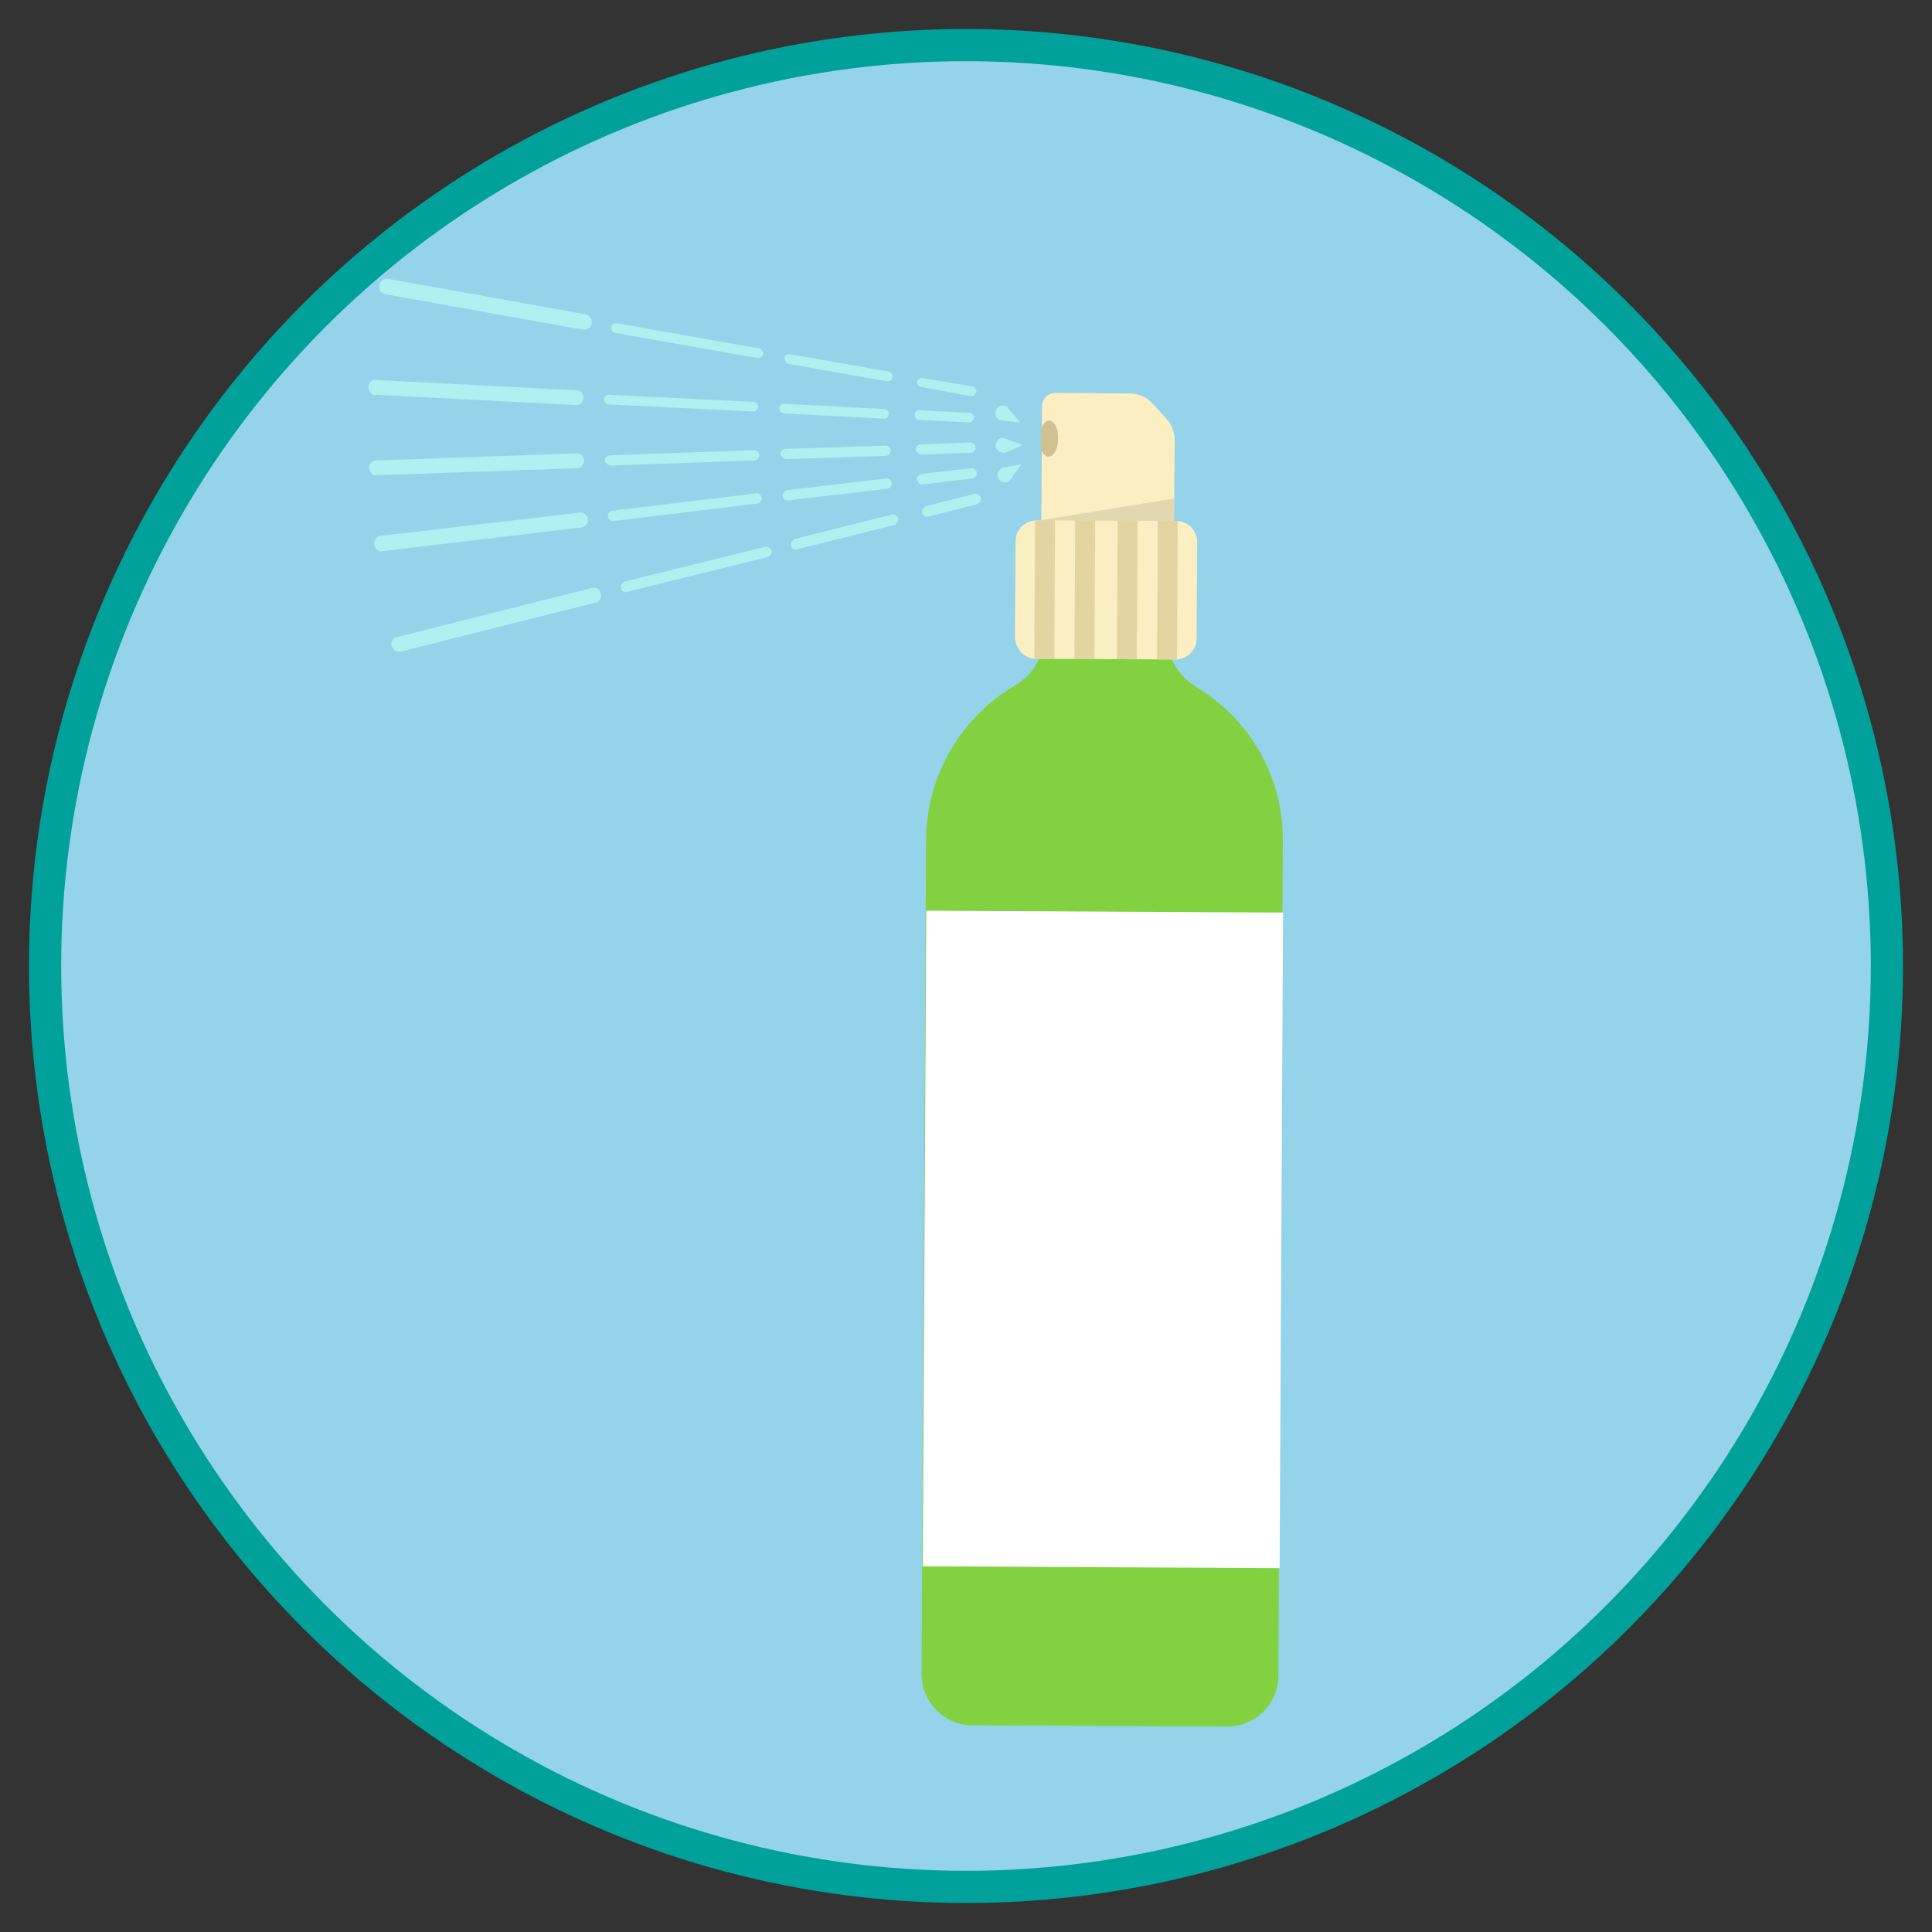 <?xml version="1.0" encoding="utf-8"?>
<!-- Generator: Adobe Illustrator 24.3.0, SVG Export Plug-In . SVG Version: 6.00 Build 0)  -->
<svg version="1.1" id="Capa_1" xmlns="http://www.w3.org/2000/svg" xmlns:xlink="http://www.w3.org/1999/xlink" x="0px" y="0px"
	 viewBox="0 0 300 300" style="enable-background:new 0 0 300 300;" xml:space="preserve">
<rect x="0" y="0" width="300" height="300" fill="#333333" stroke="none"/>
<style type="text/css">
	.st0{fill:#94D3E9;stroke:#00A19A;stroke-width:5;stroke-miterlimit:10;}
	.st1{fill:#FCEEC3;}
	.st2{fill:#82D140;}
	.st3{fill:#FFFFFF;}
	.st4{clip-path:url(#SVGID_4_);}
	.st5{fill:#E3D4A1;}
	.st6{opacity:0.1;}
	.st7{fill:#CFC192;}
	.st8{fill:#AFF0F0;}
</style>
<circle class="st0" cx="150" cy="150" r="143"/>
<g>
	<path class="st1" d="M163.9,61l11.6,0.1c1.3,0,2.6,0.6,3.5,1.6l2.2,2.4c0.8,0.9,1.2,2.1,1.2,3.3L182.2,98c0,1.3-1,2.3-2.2,2.3
		l-16.2-0.1c-1.2,0-2.2-1-2.2-2.3l0.2-34.6C161.7,62,162.7,61,163.9,61z"/>
	<path class="st2" d="M162.3,98.2l0-5.2l18.8,0.1l0,5.2c0,3.4,1.7,6.6,4.7,8.4c8.1,4.9,13.5,13.8,13.4,23.9l-0.7,129.6
		c0,4.4-3.6,7.9-8,7.9l-39.5-0.2c-4.4,0-7.9-3.6-7.9-8l0.7-129.6c0.1-10.1,5.6-19,13.7-23.8C160.5,104.8,162.3,101.6,162.3,98.2z"/>
	
		<rect x="143.5" y="141.5" transform="matrix(-1 -5.256135e-03 5.256135e-03 -1 341.451 385.758)" class="st3" width="55.4" height="101.8"/>
	<g>
		<defs>
			
				<rect id="SVGID_1_" x="143.5" y="141.5" transform="matrix(-1 -5.256135e-03 5.256135e-03 -1 341.451 385.758)" width="55.4" height="101.8"/>
		</defs>
		<clipPath id="SVGID_2_">
			<use xlink:href="#SVGID_1_"  style="overflow:visible;"/>
		</clipPath>
	</g>
	<g>
		<path class="st1" d="M160.9,102.3l21.6,0.1c1.8,0,3.3-1.4,3.3-3.2l0.1-15c0-1.8-1.4-3.3-3.2-3.3L161,80.8c-1.8,0-3.3,1.4-3.3,3.2
			l-0.1,15C157.7,100.8,159.1,102.3,160.9,102.3z"/>
		<g>
			<defs>
				<path id="SVGID_3_" d="M160.9,102.3l21.6,0.1c1.8,0,3.3-1.4,3.3-3.2l0.1-15c0-1.8-1.4-3.3-3.2-3.3L161,80.8
					c-1.8,0-3.3,1.4-3.3,3.2l-0.1,15C157.7,100.8,159.1,102.3,160.9,102.3z"/>
			</defs>
			<clipPath id="SVGID_4_">
				<use xlink:href="#SVGID_3_"  style="overflow:visible;"/>
			</clipPath>
			<g class="st4">
				<g>
					<g>
						
							<rect x="162.9" y="92.6" transform="matrix(5.248468e-03 -1 1 5.248468e-03 86.158 274.949)" class="st5" width="36.8" height="3.1"/>
						
							<rect x="156.6" y="92.6" transform="matrix(5.248468e-03 -1 1 5.248468e-03 79.956 268.647)" class="st5" width="36.8" height="3.1"/>
					</g>
					<g>
						
							<rect x="150.1" y="92.5" transform="matrix(5.268371e-03 -1 1 5.268371e-03 73.503 262.093)" class="st5" width="36.8" height="3.1"/>
						
							<rect x="143.8" y="92.5" transform="matrix(5.280779e-03 -1 1 5.280779e-03 67.298 255.791)" class="st5" width="36.8" height="3.1"/>
					</g>
				</g>
			</g>
		</g>
	</g>
	<polygon class="st6" points="161.6,80.8 182.3,77.4 182.3,80.9 	"/>
	<path class="st7" d="M161.7,66.6c0.3-0.8,0.7-1.3,1.2-1.3c0.8,0,1.5,1.3,1.4,2.8c0,1.6-0.7,2.8-1.5,2.8c-0.5,0-1-0.5-1.2-1.3
		L161.7,66.6z"/>
	<g>
		<g>
			<path class="st8" d="M156.1,70.3L156.1,70.3L156.1,70.3C156.2,70.3,156.2,70.3,156.1,70.3l2.7-1.2l-2.7-1c0,0,0,0,0,0l0,0l0,0
				c-0.1,0-0.3-0.1-0.4-0.1c-0.6,0-1.1,0.6-1.1,1.2c0,0.6,0.6,1.1,1.2,1.1C155.9,70.4,156,70.4,156.1,70.3z"/>
		</g>
		<g>
			<path class="st8" d="M156.9,74.5L156.9,74.5L156.9,74.5C156.9,74.5,156.9,74.5,156.9,74.5l1.7-2.4l-2.8,0.5c0,0,0,0,0,0l0,0l0,0
				c-0.1,0-0.2,0.1-0.4,0.2c-0.5,0.3-0.7,1.1-0.3,1.6c0.3,0.5,1.1,0.7,1.6,0.3C156.7,74.7,156.8,74.6,156.9,74.5z"/>
		</g>
		<g>
			<path class="st8" d="M156.5,63.3L156.5,63.3L156.5,63.3C156.5,63.3,156.5,63.3,156.5,63.3l1.9,2.3l-2.8-0.3c0,0,0,0,0,0l0,0l0,0
				c-0.1,0-0.3-0.1-0.4-0.1c-0.6-0.3-0.8-1-0.5-1.6c0.3-0.6,1-0.8,1.6-0.5C156.3,63.1,156.4,63.2,156.5,63.3z"/>
		</g>
		<g>
			<g>
				<g>
					<path class="st8" d="M142.6,70.4c-0.2-0.1-0.4-0.4-0.4-0.6c0-0.4,0.3-0.8,0.8-0.8l7.7-0.3c0.4,0,0.8,0.3,0.8,0.8
						c0,0.4-0.3,0.8-0.8,0.8l-7.7,0.3C142.8,70.5,142.7,70.5,142.6,70.4z"/>
				</g>
				<g>
					<path class="st8" d="M121.6,71.1c-0.2-0.1-0.4-0.4-0.4-0.6c0-0.4,0.3-0.8,0.8-0.8l15.5-0.5c0.4,0,0.8,0.3,0.8,0.8
						c0,0.4-0.3,0.8-0.8,0.8L122,71.3C121.9,71.3,121.7,71.2,121.6,71.1z"/>
				</g>
				<g>
					<path class="st8" d="M94.3,72.1c-0.2-0.1-0.4-0.4-0.4-0.6c0-0.4,0.3-0.8,0.8-0.8l22.4-0.8c0.4,0,0.8,0.3,0.8,0.8
						c0,0.4-0.3,0.8-0.8,0.8l-22.4,0.8C94.6,72.2,94.4,72.2,94.3,72.1z"/>
				</g>
				<g>
					<path class="st8" d="M57.9,73.7c-0.3-0.2-0.5-0.6-0.6-1c0-0.7,0.5-1.2,1.1-1.2l31.1-1.1c0.7,0,1.2,0.5,1.2,1.1
						c0,0.7-0.5,1.2-1.1,1.2l-31.1,1.1C58.3,73.8,58.1,73.8,57.9,73.7z"/>
				</g>
			</g>
			<g>
				<g>
					<path class="st8" d="M142.4,65.1c-0.2-0.1-0.4-0.4-0.4-0.7c0-0.4,0.4-0.8,0.8-0.7l7.7,0.4c0.4,0,0.8,0.4,0.7,0.8
						c0,0.4-0.4,0.8-0.8,0.7l-7.7-0.4C142.6,65.2,142.5,65.2,142.4,65.1z"/>
				</g>
				<g>
					<path class="st8" d="M121.4,64.1c-0.2-0.1-0.4-0.4-0.4-0.7c0-0.4,0.4-0.8,0.8-0.7l15.5,0.8c0.4,0,0.8,0.4,0.7,0.8
						c0,0.4-0.4,0.8-0.8,0.7l-15.5-0.8C121.7,64.2,121.5,64.1,121.4,64.1z"/>
				</g>
				<g>
					<path class="st8" d="M94.2,62.7c-0.2-0.1-0.4-0.4-0.4-0.7c0-0.4,0.4-0.8,0.8-0.7l22.4,1.1c0.4,0,0.8,0.4,0.7,0.8
						c0,0.4-0.4,0.8-0.8,0.7l-22.4-1.1C94.4,62.8,94.3,62.8,94.2,62.7z"/>
				</g>
				<g>
					<path class="st8" d="M57.8,61.2c-0.3-0.2-0.6-0.6-0.6-1.1c0-0.7,0.6-1.2,1.2-1.1l31.1,1.6c0.7,0,1.2,0.6,1.1,1.2
						c0,0.7-0.6,1.2-1.2,1.1l-31.1-1.6C58.1,61.4,57.9,61.3,57.8,61.2z"/>
				</g>
			</g>
			<g>
				<g>
					<path class="st8" d="M142.8,60.1c-0.3-0.2-0.4-0.5-0.4-0.8c0.1-0.4,0.5-0.7,0.9-0.6L151,60c0.4,0.1,0.7,0.5,0.6,0.9
						c-0.1,0.4-0.5,0.7-0.9,0.6l-7.6-1.4C143,60.2,142.9,60.1,142.8,60.1z"/>
				</g>
				<g>
					<path class="st8" d="M122.2,56.4c-0.3-0.2-0.4-0.5-0.4-0.8c0.1-0.4,0.5-0.7,0.9-0.6l15.3,2.7c0.4,0.1,0.7,0.5,0.6,0.9
						c-0.1,0.4-0.5,0.7-0.9,0.6l-15.3-2.7C122.3,56.5,122.2,56.4,122.2,56.4z"/>
				</g>
				<g>
					<path class="st8" d="M95.3,51.6c-0.3-0.2-0.4-0.5-0.4-0.8c0.1-0.4,0.5-0.7,0.9-0.6l22.1,3.9c0.4,0.1,0.7,0.5,0.6,0.9
						c-0.1,0.4-0.5,0.7-0.9,0.6l-22.1-3.9C95.5,51.7,95.4,51.6,95.3,51.6z"/>
				</g>
				<g>
					<path class="st8" d="M59.4,45.5c-0.4-0.2-0.6-0.7-0.5-1.2c0.1-0.6,0.7-1.1,1.4-1l30.6,5.5c0.6,0.1,1.1,0.7,1,1.4
						c-0.1,0.6-0.7,1.1-1.4,1l-30.6-5.5C59.7,45.7,59.5,45.6,59.4,45.5z"/>
				</g>
			</g>
			<g>
				<g>
					<path class="st8" d="M142.8,75.1c-0.2-0.1-0.3-0.3-0.4-0.6c-0.1-0.4,0.3-0.8,0.7-0.9l7.7-0.9c0.4-0.1,0.8,0.3,0.9,0.7
						c0.1,0.4-0.3,0.8-0.7,0.9l-7.7,0.9C143.1,75.3,142.9,75.2,142.8,75.1z"/>
				</g>
				<g>
					<path class="st8" d="M121.9,77.6c-0.2-0.1-0.3-0.3-0.4-0.6c-0.1-0.4,0.3-0.8,0.7-0.9l15.4-1.8c0.4-0.1,0.8,0.3,0.9,0.7
						c0.1,0.4-0.3,0.8-0.7,0.9l-15.4,1.8C122.2,77.7,122,77.7,121.9,77.6z"/>
				</g>
				<g>
					<path class="st8" d="M94.8,80.8c-0.2-0.1-0.3-0.3-0.4-0.6c-0.1-0.4,0.3-0.8,0.7-0.9l22.3-2.7c0.4-0.1,0.8,0.3,0.9,0.7
						c0.1,0.4-0.3,0.8-0.7,0.9l-22.3,2.7C95.1,81,95,80.9,94.8,80.8z"/>
				</g>
				<g>
					<path class="st8" d="M58.6,85.4c-0.3-0.2-0.5-0.5-0.5-0.9c-0.1-0.6,0.4-1.2,1-1.3L90,79.6c0.6-0.1,1.2,0.4,1.3,1
						c0.1,0.6-0.4,1.2-1,1.3l-30.9,3.7C59.1,85.7,58.8,85.6,58.6,85.4z"/>
				</g>
			</g>
			<g>
				<g>
					<path class="st8" d="M143.5,80.1c-0.2-0.1-0.3-0.3-0.3-0.5c-0.1-0.4,0.1-0.8,0.6-1l7.5-1.9c0.4-0.1,0.8,0.1,1,0.6
						c0.1,0.4-0.1,0.8-0.6,1l-7.5,1.9C143.9,80.3,143.7,80.2,143.5,80.1z"/>
				</g>
				<g>
					<path class="st8" d="M123.1,85.2c-0.2-0.1-0.3-0.3-0.3-0.5c-0.1-0.4,0.2-0.8,0.6-1l15.1-3.8c0.4-0.1,0.8,0.2,1,0.6
						c0.1,0.4-0.2,0.8-0.6,1l-15.1,3.8C123.5,85.4,123.3,85.3,123.1,85.2z"/>
				</g>
				<g>
					<path class="st8" d="M96.7,91.8c-0.2-0.1-0.3-0.3-0.3-0.5c-0.1-0.4,0.2-0.8,0.6-1l21.8-5.4c0.4-0.1,0.8,0.2,1,0.6
						c0.1,0.4-0.2,0.8-0.6,1l-21.8,5.4C97.1,92,96.9,92,96.7,91.8z"/>
				</g>
				<g>
					<path class="st8" d="M61.3,101c-0.2-0.2-0.4-0.4-0.5-0.7c-0.2-0.6,0.2-1.3,0.9-1.4l30.2-7.6c0.6-0.2,1.3,0.2,1.4,0.9
						c0.2,0.6-0.2,1.3-0.9,1.4l-30.2,7.6C61.9,101.2,61.6,101.2,61.3,101z"/>
				</g>
			</g>
		</g>
	</g>
</g>
</svg>
